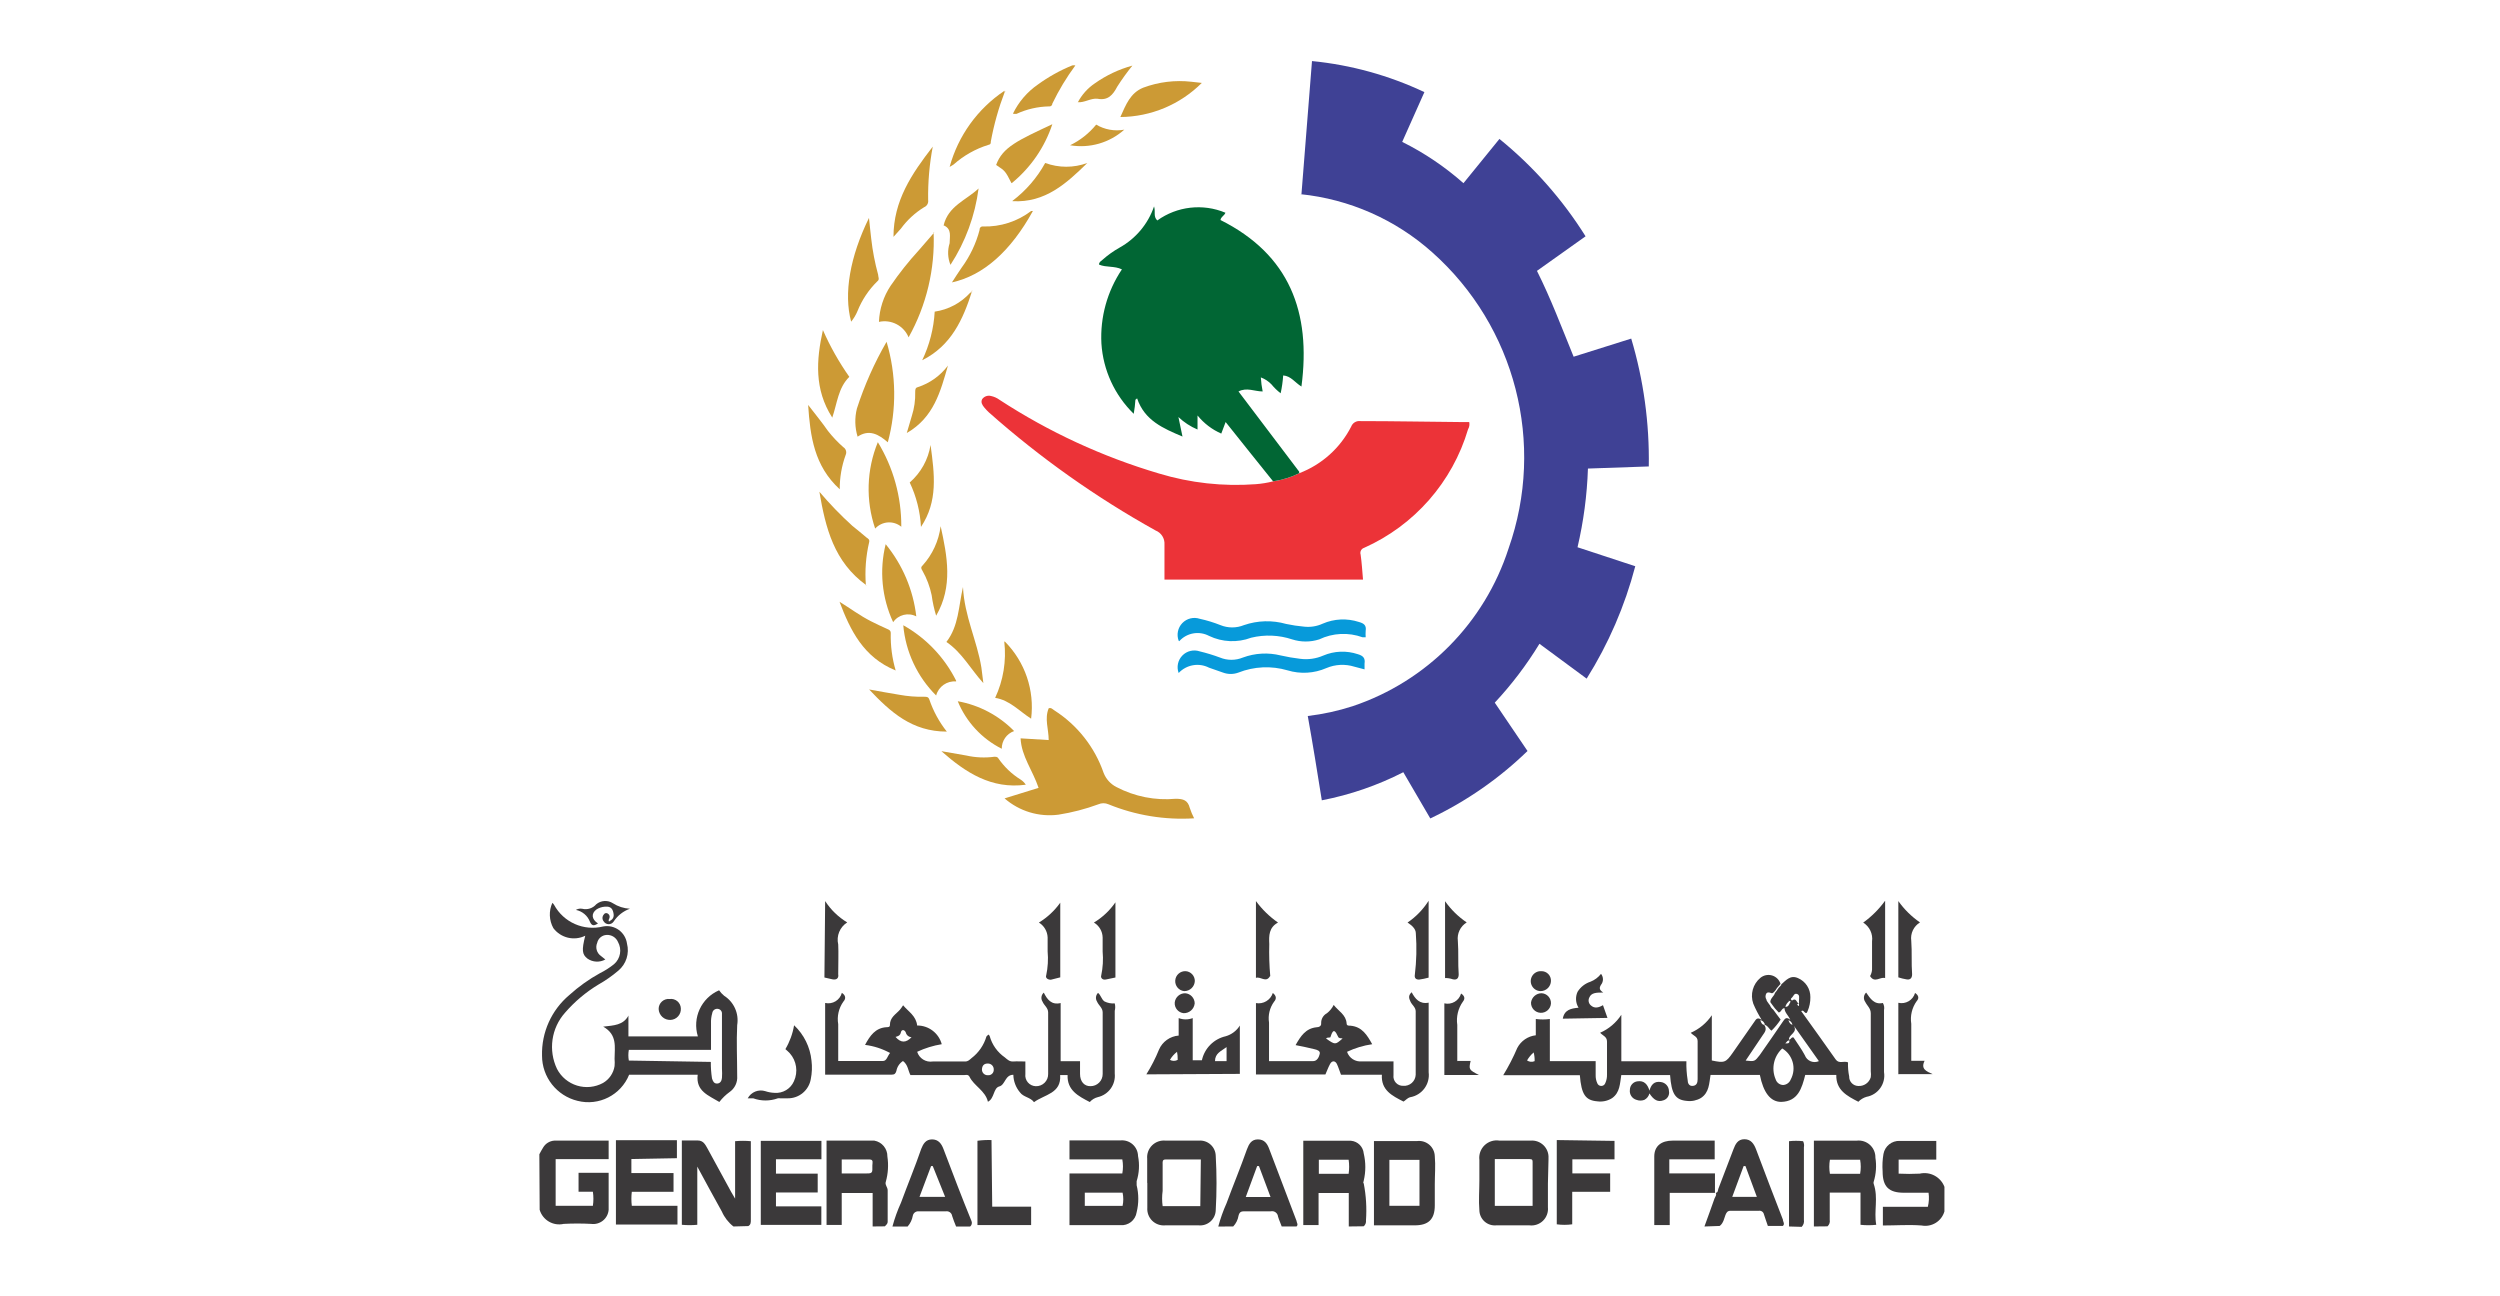 <?xml version="1.0" encoding="UTF-8"?>
<!DOCTYPE svg PUBLIC "-//W3C//DTD SVG 1.1//EN" "http://www.w3.org/Graphics/SVG/1.1/DTD/svg11.dtd">
<svg version="1.1" xmlns="http://www.w3.org/2000/svg" xmlns:xlink="http://www.w3.org/1999/xlink" x="0" y="0" width="216" height="112" viewBox="0, 0, 216, 112">
  <g id="Layer_1">
    <g id="Group_65">
      <path d="M46.6,99.728 C46.709,99.534 46.806,99.328 46.928,99.145 C47.13,98.801 47.489,98.579 47.887,98.55 L52.587,98.55 L52.587,100.15 L48.008,100.15 L48.008,104.18 L51.225,104.18 C51.285,103.778 51.285,103.368 51.225,102.966 L49.987,102.966 L49.987,101.33 L52.587,101.33 L52.587,104.53 C52.557,104.897 52.378,105.235 52.09,105.464 C51.803,105.694 51.434,105.795 51.07,105.744 C50.282,105.702 49.491,105.702 48.703,105.744 C47.799,105.949 46.892,105.418 46.627,104.53 z" fill="#3B393A" id="Path_193"/>
      <path d="M63.37,105.968 C62.935,105.629 62.591,105.186 62.37,104.681 C61.69,103.467 60.998,102.181 60.246,100.796 L60.246,105.822 C59.802,105.864 59.355,105.864 58.911,105.822 L58.911,98.538 L60.295,98.538 C60.756,98.538 60.938,98.89 61.121,99.218 L63.173,102.981 L63.513,103.564 L63.513,98.599 C63.965,98.557 64.421,98.557 64.873,98.599 L64.873,105.399 C64.873,105.618 64.873,105.812 64.654,105.933 z" fill="#3B393A" id="Path_194"/>
      <path d="M156.72,105.968 L156.72,98.551 L160.435,98.551 C160.849,98.506 161.261,98.642 161.568,98.923 C161.874,99.205 162.044,99.604 162.035,100.02 C162.144,100.714 162.094,101.424 161.889,102.096 C161.865,102.158 161.865,102.228 161.889,102.29 C162.302,103.504 161.889,104.633 162.108,105.823 C161.656,105.872 161.2,105.872 160.748,105.823 L160.748,103.043 L158.089,103.043 L158.089,105.398 C158.127,105.605 158.053,105.817 157.895,105.956 z M158.104,100.202 C158.036,100.604 158.036,101.014 158.104,101.416 L160.714,101.416 C160.788,101.015 160.788,100.603 160.714,100.202 z" fill="#3B393A" id="Path_195"/>
      <path d="M116.534,105.967 L116.534,103.078 L113.924,103.078 L113.924,105.846 L112.604,105.846 L112.604,98.562 L116.734,98.562 C117.316,98.618 117.775,99.08 117.827,99.662 C118.009,100.432 118.009,101.235 117.827,102.005 C117.827,102.078 117.742,102.187 117.827,102.248 C118.031,103.299 118.096,104.373 118.021,105.441 C118.045,105.633 117.972,105.824 117.827,105.951 z M116.534,100.201 L113.948,100.201 L113.948,101.415 L116.522,101.415 C116.581,101.013 116.581,100.603 116.522,100.201" fill="#3B393A" id="Path_196"/>
      <path d="M75.396,105.967 L75.396,103.078 L72.725,103.078 L72.725,105.834 L71.414,105.834 L71.414,98.55 L75.542,98.55 C76.204,98.669 76.682,99.25 76.671,99.922 C76.779,100.648 76.733,101.388 76.537,102.095 C76.428,102.362 76.707,102.581 76.695,102.86 L76.695,105.543 C76.695,105.762 76.561,105.822 76.452,105.956 z M72.725,101.39 L74.692,101.39 C75.384,101.39 75.392,101.39 75.372,100.69 C75.372,100.496 75.493,100.19 75.153,100.18 L72.725,100.18 z" fill="#3B393A" id="Path_197"/>
      <path d="M167.998,104.668 C167.751,105.523 166.893,106.049 166.019,105.882 C164.926,105.797 163.81,105.882 162.681,105.882 L162.681,104.267 L166.566,104.267 C166.665,103.87 166.686,103.458 166.627,103.053 L164.503,103.053 C163.192,103.053 162.658,102.531 162.658,101.208 C162.622,100.705 162.646,100.2 162.731,99.703 C162.852,99.028 163.453,98.545 164.139,98.574 L167.295,98.574 L167.295,100.189 L164.042,100.189 L164.042,101.403 Q164.952,101.449 165.863,101.403 C166.76,101.197 167.672,101.684 168,102.544 z" fill="#3B393A" id="Path_198"/>
      <path d="M77.107,105.971 C77.297,105.264 77.545,104.574 77.848,103.907 C78.419,102.353 79.062,100.807 79.596,99.257 C79.766,98.832 79.984,98.444 80.531,98.444 C81.078,98.444 81.344,98.82 81.514,99.27 C82.303,101.346 83.092,103.434 83.942,105.51 C84.008,105.674 83.958,105.861 83.821,105.971 L82.606,105.971 C82.485,105.671 82.363,105.376 82.266,105.061 C82.248,104.932 82.179,104.817 82.073,104.741 C81.967,104.665 81.835,104.636 81.708,104.661 L79.401,104.661 C79.151,104.624 78.916,104.789 78.867,105.037 C78.806,105.384 78.651,105.707 78.418,105.972 z M79.535,103.409 L81.659,103.409 L80.591,100.75 L80.445,100.75 C80.117,101.624 79.789,102.486 79.445,103.409" fill="#3B393A" id="Path_199"/>
      <path d="M147.263,105.969 C147.554,105.156 147.858,104.354 148.137,103.541 C148.198,103.383 148.343,103.25 148.237,103.055 L148.237,103.055 C148.443,103.055 148.419,102.836 148.468,102.703 C148.905,101.574 149.33,100.433 149.768,99.303 C149.938,98.854 150.144,98.429 150.715,98.429 C151.286,98.429 151.54,98.829 151.723,99.303 Q152.87,102.362 154.042,105.373 C154.042,105.555 154.236,105.737 154.042,105.919 L152.742,105.919 C152.633,105.579 152.499,105.239 152.402,104.911 C152.358,104.712 152.167,104.58 151.965,104.611 L149.533,104.611 C149.266,104.611 149.181,104.732 149.084,104.963 C148.987,105.194 148.914,105.679 148.584,105.922 z M151.791,103.407 C151.451,102.497 151.135,101.622 150.808,100.748 L150.65,100.748 C150.334,101.622 150.007,102.484 149.667,103.407 z" fill="#3B393A" id="Path_200"/>
      <path d="M105.259,105.971 C105.443,105.281 105.683,104.607 105.975,103.956 C106.546,102.402 107.189,100.856 107.735,99.306 C107.905,98.857 108.111,98.444 108.682,98.444 C109.253,98.444 109.495,98.82 109.665,99.282 C110.454,101.346 111.231,103.41 112.02,105.482 C112.02,105.628 112.202,105.798 112.02,105.968 L110.739,105.968 C110.639,105.677 110.508,105.41 110.423,105.118 C110.409,104.969 110.332,104.834 110.211,104.745 C110.091,104.657 109.938,104.625 109.792,104.657 L107.592,104.657 C107.292,104.657 107.106,104.657 107.009,105.033 C106.954,105.384 106.793,105.71 106.548,105.968 z M109.775,103.422 L108.775,100.751 L108.617,100.751 C108.301,101.625 107.974,102.511 107.634,103.422 z" fill="#3B393A" id="Path_201"/>
      <path d="M154.571,105.968 L154.571,98.599 C154.974,98.555 155.382,98.555 155.785,98.599 C155.868,98.759 155.894,98.944 155.858,99.121 L155.858,105.393 C155.896,105.615 155.824,105.841 155.664,106 z" fill="#3B393A" id="Path_202"/>
      <path d="M112.446,16.776 C112.746,12.94 113.053,9.152 113.356,5.276 C116.723,5.607 120.008,6.515 123.068,7.959 L121.15,12.259 C123.064,13.211 124.843,14.411 126.443,15.828 L129.551,12.004 C132.478,14.379 134.992,17.222 136.993,20.417 L132.793,23.403 C134.007,25.831 134.917,28.259 135.961,30.82 L140.938,29.254 C142.006,32.837 142.518,36.563 142.455,40.301 L137.198,40.483 C137.122,42.774 136.82,45.051 136.298,47.283 L141.287,48.922 C140.389,52.354 138.973,55.629 137.087,58.634 L133.008,55.623 C131.898,57.446 130.605,59.15 129.148,60.71 L131.977,64.886 C129.515,67.275 126.677,69.244 123.577,70.713 L121.246,66.719 C119.025,67.856 116.655,68.673 114.205,69.147 C113.817,66.719 113.428,64.291 112.991,61.863 C114.311,61.706 115.612,61.422 116.876,61.013 C123.271,58.866 128.267,53.811 130.339,47.392 C133.54,38.32 130.94,28.214 123.759,21.813 C120.583,18.97 116.589,17.206 112.348,16.775" fill="#3F4195" id="Path_203"/>
      <path d="M112.252,40.886 C114.197,40.145 115.798,38.709 116.744,36.856 C116.864,36.539 117.184,36.344 117.521,36.383 C120.471,36.383 123.421,36.444 126.383,36.468 L126.941,36.468 C126.987,36.68 126.951,36.901 126.841,37.087 C125.487,41.651 122.205,45.394 117.858,47.333 C117.74,47.37 117.643,47.452 117.586,47.562 C117.53,47.671 117.52,47.799 117.558,47.916 C117.658,48.632 117.704,49.361 117.764,50.077 L100.61,50.077 L100.61,47.049 C100.647,46.521 100.337,46.03 99.845,45.835 C94.689,42.968 89.86,39.548 85.445,35.635 C85.302,35.502 85.169,35.36 85.045,35.21 C84.863,34.991 84.717,34.749 84.863,34.482 C85.038,34.243 85.342,34.137 85.628,34.215 C85.891,34.271 86.14,34.383 86.356,34.543 C90.616,37.322 95.257,39.467 100.134,40.91 C102.845,41.732 105.685,42.045 108.51,41.833 C109.01,41.794 109.505,41.713 109.991,41.59 C110.775,41.475 111.537,41.239 112.249,40.89" fill="#EC3338" id="Path_204"/>
      <path d="M112.252,40.886 C111.54,41.235 110.778,41.471 109.994,41.586 C108.646,39.899 107.287,38.223 105.894,36.463 C105.748,36.839 105.639,37.119 105.518,37.463 C104.719,37.112 104.015,36.575 103.466,35.897 L103.466,37.111 C102.855,36.854 102.296,36.488 101.815,36.031 C101.936,36.589 102.046,37.148 102.167,37.718 C100.516,37.018 98.889,36.334 98.246,34.418 L98.1,34.539 C98.075,34.946 98.026,35.352 97.954,35.753 C96.305,34.144 95.311,31.982 95.162,29.683 C95.042,27.411 95.664,25.161 96.934,23.273 C96.278,22.957 95.574,23.127 94.955,22.86 C94.955,22.629 95.137,22.56 95.255,22.447 C95.709,22.043 96.206,21.689 96.736,21.391 C98.133,20.614 99.193,19.347 99.71,17.834 C99.856,18.295 99.625,18.708 99.989,19.048 C101.702,17.817 103.932,17.564 105.877,18.38 C105.792,18.635 105.477,18.732 105.452,19.011 C111.413,21.997 113.294,26.975 112.445,33.397 C111.887,33.057 111.545,32.487 110.867,32.438 C110.832,32.957 110.759,33.472 110.648,33.98 C110.356,33.756 110.091,33.5 109.859,33.215 C109.602,32.944 109.286,32.737 108.936,32.608 C108.961,33.016 109.013,33.421 109.094,33.822 C108.402,33.822 107.722,33.446 107.006,33.822 L112.25,40.754" fill="#016634" id="Path_205"/>
      <path d="M153.867,85.087 L153.867,85.087 C154.292,84.711 154.68,84.213 155.336,84.504 C156,84.782 156.427,85.436 156.416,86.155 C156.423,86.572 156.34,86.987 156.173,87.369 C156.073,87.648 155.967,87.503 155.833,87.369 C155.808,87.338 155.77,87.321 155.73,87.321 C155.69,87.321 155.652,87.338 155.627,87.369 L155.736,87.515 C156.695,88.85 157.654,90.186 158.601,91.533 C158.892,91.946 159.301,91.633 159.669,91.788 C159.652,92.195 159.686,92.603 159.769,93.002 C159.754,93.441 160.096,93.809 160.534,93.828 C161.033,93.869 161.492,93.555 161.634,93.075 C161.658,92.902 161.658,92.726 161.634,92.553 L161.634,87.553 C161.634,87.116 161.318,86.897 161.161,86.57 C160.978,86.319 161.009,85.971 161.234,85.757 C161.598,86.279 161.934,86.825 162.679,86.657 C162.787,86.84 162.823,87.056 162.779,87.264 L162.779,92.63 C162.941,93.637 162.266,94.587 161.262,94.767 C160.996,94.845 160.754,94.992 160.562,95.192 C159.591,94.692 158.62,94.192 158.656,92.873 L155.973,92.873 C155.682,94.014 155.354,95.167 153.897,95.204 C152.962,95.204 152.355,94.391 152.052,92.873 L147.791,92.873 C147.67,93.601 147.682,94.39 146.965,94.864 C146.6,95.081 146.173,95.171 145.751,95.119 C144.743,95.034 144.416,94.512 144.294,92.885 C144.209,92.879 144.124,92.879 144.039,92.885 L140.079,92.885 C139.958,93.626 139.97,94.39 139.29,94.876 C138.908,95.119 138.452,95.218 138.003,95.155 C136.983,95.07 136.631,94.56 136.498,92.897 L129.879,92.897 C130.341,92.143 130.746,91.356 131.093,90.542 C131.412,89.934 132.011,89.525 132.693,89.449 L132.693,88.041 C133.096,88.095 133.504,88.095 133.907,88.041 L133.907,91.683 L137.865,91.683 L137.865,92.897 C137.859,93.131 137.904,93.363 137.999,93.577 C138.05,93.727 138.191,93.827 138.349,93.827 C138.507,93.827 138.648,93.727 138.699,93.577 C138.802,93.348 138.852,93.1 138.845,92.849 L138.845,89.996 C138.845,89.571 138.505,89.496 138.25,89.231 C139,88.903 139.637,88.363 140.083,87.677 L140.083,91.695 L145.704,91.695 C145.69,92.24 145.727,92.784 145.813,93.322 C145.813,93.565 145.922,93.856 146.262,93.822 C146.602,93.788 146.675,93.531 146.675,93.239 L146.675,89.961 C146.675,89.548 146.335,89.512 146.08,89.233 C146.819,88.911 147.451,88.385 147.901,87.716 L147.901,91.625 C148.994,91.856 149.115,91.807 149.71,90.957 L151.58,88.274 C151.714,88.08 151.823,87.849 152.211,88.116 C151.931,87.67 151.687,87.202 151.483,86.716 C151.201,85.915 151.448,85.024 152.102,84.482 C152.383,84.252 152.761,84.177 153.109,84.281 C153.457,84.386 153.73,84.657 153.838,85.004 L153.738,85.125 L153.58,85.307 L153.495,85.416 L153.41,85.55 L153.264,85.72 C153.264,85.72 153.13,85.829 153.094,85.82 C153.058,85.811 152.754,85.662 152.621,85.82 C152.513,85.986 152.513,86.2 152.621,86.366 C152.621,86.475 152.742,86.585 152.803,86.694 L152.937,86.876 C152.989,87.017 153.082,87.139 153.204,87.228 C153.41,87.519 153.629,87.799 153.847,88.09 C153.621,88.438 153.356,88.76 153.058,89.049 C152.827,88.903 152.767,88.612 152.402,88.515 C152.718,88.928 152.475,89.183 152.293,89.45 L150.824,91.635 C151.601,91.72 151.601,91.72 152.038,91.162 C152.718,90.179 153.41,89.207 154.077,88.212 C154.223,88.006 154.344,87.836 154.684,88.112 C154.49,87.687 154.184,87.481 154.184,87.104 C153.929,87.104 153.917,87.444 153.684,87.48 L153.356,87.128 L153.077,86.752 L152.956,86.582 C152.956,86.242 153.284,86.082 153.356,85.793 L153.502,85.611 L153.587,85.477 L153.672,85.356 L153.842,85.174 L153.915,85.089 M154.583,86.509 C154.419,86.626 154.302,86.799 154.255,86.995 C154.522,86.995 154.571,86.801 154.643,86.655 C154.715,86.509 154.764,86.57 154.643,86.497 C154.522,86.424 154.558,86.497 154.522,86.497 M155.287,86.74 C155.287,86.74 155.287,86.91 155.433,86.91 C155.441,86.829 155.441,86.748 155.433,86.667 C155.428,86.586 155.428,86.505 155.433,86.424 C155.433,86.218 155.518,85.963 155.263,85.878 C155.008,85.793 154.963,86.072 154.826,86.194 C154.689,86.316 154.705,86.328 154.826,86.449 C155.202,86.158 155.226,86.643 155.433,86.74 M154.098,90.491 C153.275,91.156 152.997,92.288 153.418,93.259 C153.508,93.541 153.766,93.735 154.061,93.745 C154.353,93.728 154.609,93.544 154.717,93.272 C155.238,92.312 154.899,91.111 153.952,90.565 M157.152,91.682 L154.979,88.611 C155.367,89.218 154.518,89.388 154.566,89.825 C154.76,89.825 154.76,89.57 154.966,89.643 C155.294,90.153 155.658,90.643 155.937,91.173 C156.023,91.407 156.203,91.595 156.433,91.692 C156.663,91.789 156.923,91.785 157.151,91.683 M132.507,90.93 C132.279,91.127 132.086,91.361 131.936,91.622 C132.13,91.754 132.377,91.777 132.592,91.683 C132.601,91.429 132.573,91.175 132.507,90.93 M154.516,88.138 C154.601,88.357 154.662,88.478 154.868,88.551 C154.837,88.358 154.701,88.199 154.516,88.138 M152.088,88.138 C152.173,88.381 152.222,88.551 152.513,88.563 C152.428,88.357 152.355,88.199 152.088,88.138 M154.249,90.153 C154.516,90.153 154.625,90.153 154.601,89.886 C154.443,89.886 154.382,90.007 154.249,90.153" fill="#3B393A" id="Path_206"/>
      <path d="M71.292,92.835 L71.292,86.656 C71.931,86.802 72.57,86.416 72.737,85.782 C73.077,86.001 73.101,86.282 72.871,86.535 C72.466,87.1 72.304,87.805 72.422,88.49 L72.422,91.671 L76.282,91.671 C76.622,91.671 76.67,91.246 76.901,90.979 C76.231,90.612 75.498,90.374 74.74,90.279 C75.165,89.49 75.626,88.81 76.597,88.749 C76.718,88.749 76.897,88.749 76.888,88.567 C76.888,87.887 77.398,87.644 77.75,87.244 C77.85,87.12 77.944,86.991 78.029,86.856 C78.478,87.402 79.146,87.756 79.243,88.604 C80.236,88.597 81.108,89.261 81.367,90.219 C80.632,90.338 79.917,90.559 79.243,90.875 C79.422,91.45 79.996,91.807 80.591,91.713 L83.383,91.713 C83.638,91.713 83.759,91.579 83.941,91.422 C84.558,90.952 85.009,90.297 85.228,89.552 L85.374,89.406 C85.423,89.357 85.495,89.479 85.508,89.515 C85.715,90.265 86.179,90.918 86.819,91.36 C87.062,91.566 87.232,91.736 87.56,91.712 C87.888,91.688 88.203,91.712 88.592,91.712 L88.592,92.792 C88.558,93.054 88.636,93.318 88.808,93.52 C88.979,93.721 89.228,93.84 89.492,93.848 C89.776,93.858 90.052,93.75 90.254,93.55 C90.456,93.351 90.567,93.076 90.56,92.792 L90.56,87.475 C90.56,87.075 90.208,86.868 90.074,86.54 C89.912,86.29 89.959,85.959 90.183,85.763 C90.474,86.346 90.839,86.856 91.64,86.663 L91.64,91.689 L93.315,91.689 L93.315,92.789 C93.315,93.457 93.691,93.857 94.215,93.845 C94.496,93.848 94.767,93.738 94.965,93.539 C95.164,93.341 95.274,93.07 95.271,92.789 L95.271,87.472 C95.271,87.072 94.919,86.865 94.785,86.537 C94.631,86.298 94.667,85.983 94.87,85.784 C95.125,85.99 95.161,86.342 95.428,86.525 C95.703,86.66 96.009,86.719 96.314,86.695 C96.368,86.906 96.368,87.127 96.314,87.338 L96.314,92.752 C96.412,93.702 95.787,94.576 94.857,94.791 C94.586,94.857 94.341,95.006 94.157,95.216 C93.174,94.706 92.19,94.208 92.239,92.885 L91.596,92.885 C91.717,94.485 90.236,94.56 89.338,95.228 C89.038,94.803 88.428,94.803 88.124,94.378 C87.766,93.953 87.564,93.417 87.553,92.861 C86.825,92.861 86.861,93.735 86.339,93.869 C85.817,94.003 85.926,94.913 85.356,95.192 L85.356,95.192 C85.137,94.233 84.142,93.82 83.766,93.031 C83.645,92.812 83.475,92.885 83.305,92.885 L78.661,92.885 C78.455,92.497 78.455,91.999 78.018,91.671 C77.716,91.866 77.508,92.178 77.447,92.533 C77.374,92.764 77.289,92.849 77.047,92.849 L71.292,92.849 M85.86,92.412 C85.867,92.27 85.812,92.131 85.71,92.031 C85.608,91.932 85.468,91.88 85.326,91.89 C84.998,91.89 84.853,92.096 84.84,92.4 C84.837,92.535 84.889,92.666 84.986,92.761 C85.083,92.856 85.215,92.906 85.35,92.9 C85.485,92.914 85.619,92.868 85.717,92.774 C85.815,92.681 85.867,92.549 85.86,92.414 M78.782,89.615 C78.533,89.616 78.316,89.445 78.26,89.202 C78.16,88.959 77.896,88.911 77.835,89.202 C77.774,89.493 77.568,89.53 77.374,89.59 C77.835,90.124 78.284,90.124 78.782,89.59" fill="#3B393A" id="Path_207"/>
      <path d="M54.296,87.698 L54.296,89.543 L60.296,89.543 C59.799,87.942 60.59,86.225 62.129,85.561 C62.252,85.738 62.399,85.898 62.566,86.034 C63.417,86.576 63.86,87.575 63.693,88.57 C63.62,90.027 63.693,91.496 63.693,92.965 C63.738,93.51 63.487,94.038 63.037,94.349 C62.701,94.592 62.403,94.882 62.151,95.211 C61.241,94.653 60.099,94.288 60.281,92.856 L54.357,92.856 C53.645,94.616 51.743,95.58 49.902,95.114 C48.098,94.677 46.829,93.061 46.831,91.205 C46.781,89.194 47.648,87.269 49.186,85.973 C49.995,85.242 50.885,84.606 51.84,84.08 C52.272,83.866 52.679,83.605 53.054,83.303 C53.608,82.825 53.75,82.024 53.394,81.385 C53.226,80.996 52.834,80.754 52.411,80.778 C52.018,80.796 51.685,81.074 51.598,81.458 C51.421,81.868 51.558,82.346 51.926,82.599 C52.056,82.692 52.182,82.793 52.302,82.899 C51.816,83.171 51.218,83.143 50.76,82.826 C50.287,82.462 50.25,82.085 50.566,80.847 C49.609,81.318 48.452,81.043 47.81,80.191 C47.437,79.517 47.405,78.707 47.725,78.006 C47.782,78.055 47.832,78.112 47.871,78.176 C48.695,79.696 50.443,80.465 52.12,80.046 C52.59,79.958 53.075,80.067 53.463,80.347 C53.851,80.627 54.107,81.053 54.172,81.527 C54.394,82.382 54.106,83.288 53.431,83.858 C52.892,84.317 52.311,84.723 51.695,85.072 C50.615,85.725 49.644,86.545 48.818,87.5 C47.631,88.832 47.358,90.746 48.126,92.356 C48.487,93.049 49.111,93.567 49.858,93.795 C50.605,94.024 51.412,93.942 52.099,93.57 C52.635,93.26 53.003,92.725 53.099,92.113 C53.117,91.903 53.117,91.692 53.099,91.482 C53.099,90.482 53.366,89.406 52.116,88.702 C53.051,88.593 53.828,88.581 54.289,87.767 M61.415,91.749 C61.41,92.224 61.444,92.699 61.515,93.169 C61.588,93.412 61.685,93.63 61.964,93.618 C62.243,93.606 62.352,93.375 62.377,93.132 C62.395,92.866 62.395,92.598 62.377,92.332 L62.377,87.6 C62.387,87.492 62.353,87.384 62.282,87.301 C62.211,87.219 62.11,87.169 62.001,87.163 C61.775,87.142 61.572,87.302 61.54,87.527 C61.455,87.819 61.418,88.123 61.431,88.427 L61.431,90.709 L54.331,90.709 C54.276,91.014 54.276,91.327 54.331,91.632 z" fill="#3B393A" id="Path_208"/>
      <path d="M88.179,63.794 L90.607,63.94 C90.607,62.993 90.231,62.107 90.607,61.196 C90.826,61.111 90.959,61.296 91.117,61.39 C93.094,62.661 94.586,64.559 95.354,66.78 C95.558,67.304 95.947,67.736 96.447,67.994 C98.024,68.823 99.808,69.178 101.582,69.014 C102.25,69.014 102.626,69.148 102.796,69.803 C102.898,70.112 103.023,70.413 103.172,70.703 C100.644,70.862 98.112,70.447 95.767,69.489 C95.492,69.368 95.18,69.368 94.905,69.489 C93.784,69.902 92.625,70.204 91.445,70.389 C89.765,70.606 88.072,70.094 86.795,68.981 L89.733,68.071 C89.223,66.554 88.252,65.34 88.179,63.798" fill="#CC9A35" id="Path_209"/>
      <path d="M120.398,91.678 L120.398,92.892 C120.366,93.13 120.441,93.37 120.603,93.548 C120.764,93.726 120.996,93.824 121.236,93.815 C121.508,93.837 121.777,93.747 121.981,93.566 C122.185,93.385 122.306,93.128 122.316,92.856 C122.316,91.023 122.316,89.214 122.316,87.381 C122.316,87.029 122,86.835 121.867,86.543 C121.734,86.251 121.648,86.021 121.967,85.73 C122.267,86.288 122.647,86.786 123.436,86.63 L123.436,92.639 C123.568,93.672 122.862,94.625 121.836,94.8 C121.581,94.873 121.436,95.079 121.265,95.176 C120.282,94.676 119.31,94.193 119.395,92.857 L115.862,92.857 C115.728,92.517 115.643,92.214 115.51,91.934 C115.377,91.654 115.097,91.594 114.915,91.934 C114.733,92.274 114.66,92.517 114.515,92.834 L108.515,92.834 L108.515,86.667 C109.151,86.783 109.775,86.409 109.972,85.793 C110.288,86.036 110.3,86.303 110.081,86.546 C109.701,87.067 109.544,87.718 109.644,88.355 L109.644,91.681 L113.456,91.681 C113.808,91.681 113.966,91.317 114.027,91.05 C114.088,90.783 113.772,90.698 113.566,90.65 C113.056,90.516 112.522,90.419 111.939,90.298 C112.376,89.521 112.813,88.853 113.748,88.756 C113.954,88.756 114.173,88.656 114.148,88.416 C114.133,88.053 114.327,87.713 114.648,87.542 C114.894,87.35 115.093,87.106 115.231,86.826 C115.656,87.372 116.299,87.676 116.348,88.426 C116.348,88.632 116.542,88.62 116.676,88.62 C117.684,88.705 118.121,89.433 118.558,90.22 C117.805,90.329 117.073,90.55 116.385,90.876 C116.565,91.421 117.102,91.765 117.672,91.702 L120.391,91.702 M115.984,89.711 C115.838,89.711 115.656,89.711 115.608,89.565 C115.389,89.104 115.208,88.776 114.965,89.565 C114.965,89.723 114.674,89.565 114.577,89.735 C115.366,90.281 115.366,90.281 115.985,89.735" fill="#3B393A" id="Path_210"/>
      <path d="M92.403,105.87 L92.403,101.386 L96.968,101.386 C97.042,100.985 97.042,100.573 96.968,100.172 L92.403,100.172 L92.403,98.533 L96.785,98.533 C97.172,98.488 97.561,98.609 97.854,98.866 C98.148,99.123 98.319,99.491 98.327,99.881 C98.469,100.604 98.427,101.351 98.206,102.054 L98.206,102.406 C98.395,103.171 98.395,103.972 98.206,104.737 C98.106,105.428 97.481,105.919 96.786,105.854 L92.403,105.854 M93.726,104.186 L96.992,104.186 C97.072,103.81 97.072,103.421 96.992,103.045 L93.726,103.045 z" fill="#3B393A" id="Path_211"/>
      <path d="M54.551,100.141 L54.551,101.355 L58.193,101.355 L58.193,102.97 L54.588,102.97 C54.54,103.373 54.54,103.781 54.588,104.184 L58.533,104.184 L58.533,105.799 L53.216,105.799 L53.216,98.514 L58.485,98.514 L58.485,100.068 z" fill="#3B393A" id="Path_212"/>
      <path d="M133.74,102.265 L133.74,104.304 C133.784,104.737 133.628,105.167 133.317,105.472 C133.006,105.777 132.572,105.923 132.14,105.87 L129.287,105.87 C128.916,105.907 128.547,105.788 128.268,105.542 C127.989,105.295 127.826,104.942 127.818,104.57 C127.745,103.72 127.818,102.858 127.818,101.996 L127.818,100.224 C127.758,99.753 127.924,99.281 128.266,98.951 C128.608,98.621 129.085,98.472 129.554,98.549 L132.237,98.549 C132.65,98.513 133.059,98.658 133.357,98.947 C133.656,99.236 133.814,99.64 133.791,100.054 C133.796,100.09 133.796,100.127 133.791,100.163 z M132.417,104.187 L132.417,100.412 C132.417,100.254 132.417,100.145 132.162,100.145 L129.151,100.145 L129.151,104.187 z" fill="#3B393A" id="Path_213"/>
      <path d="M67.043,101.403 L70.649,101.403 L70.649,103.03 L67.043,103.03 L67.043,104.23 L70.964,104.23 L70.964,105.83 L65.732,105.83 L65.732,98.57 L70.972,98.57 L70.972,100.16 L67.043,100.16 z" fill="#3B393A" id="Path_214"/>
      <path d="M99.117,102.204 L99.117,100.116 C99.078,99.684 99.235,99.257 99.545,98.953 C99.856,98.65 100.286,98.502 100.717,98.55 L103.57,98.55 C103.942,98.516 104.311,98.638 104.589,98.887 C104.867,99.135 105.03,99.488 105.039,99.861 C105.13,101.43 105.13,103.002 105.039,104.571 C105.028,104.942 104.863,105.292 104.585,105.538 C104.307,105.784 103.94,105.905 103.57,105.871 L100.67,105.871 C100.255,105.908 99.845,105.761 99.548,105.469 C99.252,105.177 99.098,104.769 99.128,104.354 L99.128,102.205 M103.753,100.178 L100.707,100.178 C100.407,100.178 100.452,100.397 100.452,100.591 L100.452,102.898 C100.391,103.333 100.391,103.774 100.452,104.209 L103.706,104.209 z" fill="#3B393A" id="Path_215"/>
      <path d="M118.71,105.87 L118.71,98.586 L122.449,98.586 C122.828,98.542 123.207,98.659 123.496,98.908 C123.784,99.157 123.955,99.516 123.966,99.897 C124.039,100.71 123.966,101.536 123.966,102.325 L123.966,104.146 C123.966,105.36 123.408,105.87 122.23,105.87 L118.71,105.87 M122.643,100.213 L120.043,100.213 L120.043,104.183 L122.643,104.183 z" fill="#3B393A" id="Path_216"/>
      <path d="M148.234,103.066 L144.264,103.066 L144.264,105.846 L142.929,105.846 L142.929,99.922 C142.929,98.999 143.56,98.55 144.507,98.55 L148.149,98.55 L148.149,100.165 L144.228,100.165 L144.228,101.379 L148.173,101.379 L148.173,103.066 z" fill="#3B393A" id="Path_217"/>
      <path d="M99.044,92.824 C99.47,92.145 99.836,91.43 100.137,90.687 C100.435,89.999 101.089,89.532 101.837,89.473 L101.837,87.964 C102.228,88.112 102.66,88.112 103.051,87.964 L103.051,91.606 L103.844,91.606 C104.069,90.571 104.874,89.761 105.908,89.53 C106.413,89.383 106.846,89.054 107.122,88.607 L107.122,92.783 z M105.976,90.469 C105.503,90.821 104.976,91.003 104.976,91.683 L105.976,91.683 z M101.691,90.882 C101.444,91.069 101.237,91.304 101.084,91.574 C101.292,91.689 101.544,91.689 101.752,91.574 C101.759,91.33 101.739,91.086 101.691,90.846" fill="#3B393A" id="Path_218"/>
      <path d="M80.664,20.078 C80.795,23.242 80.047,26.381 78.503,29.146 C78.086,28.138 77.006,27.575 75.941,27.811 C75.984,26.698 76.333,25.619 76.949,24.691 C77.686,23.616 78.497,22.594 79.377,21.632 L80.725,20.078" fill="#CC9A35" id="Path_219"/>
      <path d="M139.494,98.574 L139.494,100.164 L135.852,100.164 L135.852,101.381 L139.118,101.381 L139.118,102.971 L135.84,102.971 L135.84,105.781 C135.397,105.842 134.948,105.842 134.505,105.781 L134.505,98.501 z" fill="#3B393A" id="Path_220"/>
      <path d="M101.836,55.357 C101.64,54.832 101.762,54.241 102.15,53.837 C102.539,53.433 103.125,53.287 103.657,53.463 C104.266,53.597 104.863,53.779 105.442,54.009 C106.096,54.276 106.827,54.276 107.481,54.009 C108.656,53.604 109.927,53.569 111.123,53.909 C111.628,54.017 112.139,54.094 112.653,54.14 C113.208,54.207 113.772,54.118 114.28,53.885 C115.271,53.455 116.385,53.403 117.412,53.739 C117.849,53.86 118.068,54.03 117.995,54.504 C117.982,54.69 117.982,54.876 117.995,55.062 L117.728,55.062 C116.504,54.617 115.152,54.683 113.977,55.244 C113.219,55.487 112.404,55.487 111.646,55.244 C110.501,54.863 109.273,54.813 108.101,55.098 C106.917,55.546 105.6,55.489 104.459,54.94 C103.597,54.485 102.535,54.675 101.885,55.401" fill="#079ADA" id="Path_221"/>
      <path d="M117.897,57.834 L117.023,57.603 C116.225,57.354 115.364,57.397 114.595,57.724 C113.537,58.185 112.349,58.254 111.244,57.918 C109.846,57.508 108.35,57.576 106.995,58.112 C106.568,58.27 106.099,58.27 105.672,58.112 L104.458,57.687 C103.579,57.238 102.509,57.426 101.836,58.148 C101.642,57.625 101.767,57.037 102.156,56.638 C102.545,56.238 103.129,56.098 103.657,56.278 C104.25,56.421 104.834,56.599 105.405,56.812 C106.039,57.073 106.75,57.073 107.384,56.812 C108.43,56.424 109.568,56.361 110.65,56.63 C111.207,56.757 111.77,56.855 112.337,56.921 C113.014,57.01 113.702,56.914 114.328,56.642 C115.275,56.238 116.337,56.195 117.314,56.521 C117.775,56.655 117.97,56.861 117.897,57.334 L117.897,57.88" fill="#079ADA" id="Path_222"/>
      <path d="M76.598,29.523 C77.441,32.354 77.479,35.364 76.707,38.215 C75.918,37.523 75.092,37.062 74.097,37.729 C73.856,36.94 73.835,36.101 74.036,35.301 C74.684,33.294 75.543,31.361 76.598,29.535" fill="#CC9A35" id="Path_223"/>
      <path d="M85.727,104.256 L89.09,104.256 L89.09,105.846 L84.452,105.846 L84.452,98.562 C84.854,98.507 85.26,98.487 85.666,98.501 z" fill="#3B393A" id="Path_224"/>
      <path d="M77.872,45.511 C77.198,44.952 76.204,45.022 75.614,45.669 C74.787,43.234 74.869,40.582 75.845,38.203 C77.182,40.397 77.884,42.918 77.872,45.487" fill="#CC9A35" id="Path_225"/>
      <path d="M74.865,50.573 C72.045,48.546 71.329,45.608 70.795,42.488 C71.681,43.533 72.634,44.518 73.648,45.438 C74.061,45.778 74.486,46.106 74.862,46.438 C75.02,46.547 75.153,46.62 75.093,46.851 C74.808,48.071 74.714,49.329 74.814,50.578" fill="#CC9A35" id="Path_226"/>
      <path d="M89.247,18.221 C87.329,21.705 84.962,23.805 82.247,24.4 C82.547,23.939 82.805,23.526 83.085,23.125 C83.804,22.144 84.332,21.036 84.639,19.859 C84.629,19.777 84.657,19.696 84.716,19.638 C84.775,19.581 84.858,19.555 84.939,19.568 C86.435,19.611 87.9,19.139 89.089,18.231 L89.198,18.231" fill="#CC9A35" id="Path_227"/>
      <path d="M73.538,27.787 C72.882,25.359 73.438,22.178 75.08,18.828 C75.153,19.496 75.201,20.042 75.274,20.628 C75.392,21.675 75.591,22.711 75.869,23.728 C75.869,23.934 76.027,24.141 75.796,24.311 C75.053,25.041 74.47,25.918 74.084,26.885 C73.947,27.213 73.763,27.52 73.538,27.795" fill="#CC9A35" id="Path_228"/>
      <path d="M103.839,7.161 C101.97,9.031 99.441,10.091 96.798,10.111 C97.284,9.043 97.648,8.035 98.777,7.574 C100.106,7.079 101.532,6.904 102.941,7.064 L103.841,7.164" fill="#CC9A35" id="Path_229"/>
      <path d="M82.607,58.877 C81.814,58.809 81.087,59.321 80.883,60.091 C79.25,58.466 78.244,56.316 78.042,54.021 C80.007,55.123 81.597,56.789 82.607,58.804" fill="#CC9A35" id="Path_230"/>
      <path d="M76.522,47.017 C77.983,48.801 78.901,50.967 79.168,53.257 C78.471,52.894 77.612,53.108 77.168,53.757 C76.19,51.65 75.962,49.272 76.522,47.017" fill="#CC9A35" id="Path_231"/>
      <path d="M72.518,51.982 C73.428,52.54 74.303,53.196 75.237,53.669 C75.698,53.912 76.172,54.118 76.645,54.337 C76.815,54.41 76.961,54.471 76.961,54.701 C76.935,55.793 77.078,56.882 77.386,57.93 C74.594,56.789 73.468,54.459 72.53,51.982" fill="#CC9A35" id="Path_232"/>
      <path d="M81.805,63.211 C78.805,63.211 76.949,61.536 75.092,59.569 C76.051,59.739 76.877,59.897 77.714,60.03 C78.419,60.159 79.135,60.216 79.851,60.2 C80.07,60.2 80.215,60.2 80.3,60.455 C80.642,61.452 81.151,62.384 81.805,63.211" fill="#CC9A35" id="Path_233"/>
      <path d="M86.819,55.43 C88.562,57.183 89.4,59.642 89.089,62.095 C88.045,61.427 87.244,60.495 85.981,60.295 C86.689,58.781 86.962,57.1 86.77,55.439" fill="#CC9A35" id="Path_234"/>
      <path d="M67.856,90.647 C68.233,90.012 68.489,89.312 68.609,88.583 C69.464,89.387 69.999,90.474 70.114,91.642 C70.179,92.172 70.158,92.709 70.053,93.232 C69.887,94.203 69.038,94.909 68.053,94.895 L67.41,94.895 C67.342,94.883 67.272,94.883 67.204,94.895 C66.518,95.143 65.766,95.143 65.08,94.895 L64.603,94.895 C64.895,94.352 65.531,94.092 66.12,94.276 C66.375,94.362 66.64,94.411 66.909,94.422 C67.627,94.483 68.305,94.082 68.596,93.422 C68.97,92.613 68.827,91.658 68.232,90.994 C68.123,90.873 68.001,90.775 67.856,90.642" fill="#3B393A" id="Path_235"/>
      <path d="M71.899,36.067 C70.345,33.639 70.527,31.102 71.099,28.516 C71.724,29.936 72.489,31.29 73.381,32.559 C72.41,33.518 72.337,34.841 71.9,36.104" fill="#CC9A35" id="Path_236"/>
      <path d="M69.823,34.986 C70.442,35.786 71.037,36.516 71.535,37.232 C71.932,37.739 72.375,38.207 72.858,38.632 C73.089,38.773 73.178,39.066 73.064,39.312 C72.719,40.261 72.547,41.264 72.554,42.274 C70.345,40.255 70.005,37.705 69.823,34.986" fill="#CC9A35" id="Path_237"/>
      <path d="M86.819,7.915 C86.282,9.315 85.876,10.762 85.605,12.237 C85.605,12.371 85.605,12.48 85.399,12.516 C84.285,12.861 83.259,13.441 82.388,14.216 L82.048,14.422 C82.781,11.736 84.458,9.405 86.77,7.854 L86.77,7.915" fill="#CC9A35" id="Path_238"/>
      <path d="M80.592,12.661 C80.302,14.185 80.168,15.735 80.192,17.286 C80.233,17.549 80.087,17.806 79.84,17.905 C79.06,18.385 78.381,19.011 77.84,19.75 L77.197,20.466 C77.197,17.346 78.763,15.027 80.597,12.66" fill="#CC9A35" id="Path_239"/>
      <path d="M125.921,91.667 L127.062,91.667 C126.892,92.408 126.916,92.432 127.778,92.881 L124.792,92.881 L124.792,86.69 C125.423,86.838 126.06,86.464 126.237,85.84 C126.553,86.046 126.601,86.289 126.395,86.54 C125.98,87.124 125.806,87.846 125.909,88.555 L125.909,91.711" fill="#3B393A" id="Path_240"/>
      <path d="M87.389,15.818 C86.855,14.774 86.855,14.774 86.066,14.252 C86.624,12.71 87.948,12.128 90.922,10.731 C90.263,12.725 89.048,14.489 87.422,15.818" fill="#CC9A35" id="Path_241"/>
      <path d="M81.393,64.911 L83.481,65.275 C84.277,65.455 85.1,65.492 85.909,65.384 C86.03,65.384 86.164,65.384 86.237,65.493 C86.751,66.246 87.417,66.883 88.192,67.363 C88.367,67.477 88.515,67.625 88.629,67.8 C85.655,68.2 83.445,66.756 81.345,64.911" fill="#CC9A35" id="Path_242"/>
      <path d="M164.016,92.808 L164.016,86.641 C164.647,86.789 165.284,86.415 165.461,85.791 C165.777,85.997 165.825,86.252 165.607,86.491 C165.196,87.059 165.026,87.766 165.134,88.458 L165.134,91.651 L166.287,91.651 C165.935,92.351 166.421,92.561 166.979,92.804 z" fill="#3B393A" id="Path_243"/>
      <path d="M84.962,59.023 C83.862,57.809 83.117,56.377 81.769,55.466 C82.837,54.082 82.813,52.419 83.202,50.719 C83.323,53.232 84.416,55.356 84.792,57.675 C84.853,58.124 84.901,58.575 84.962,59.023" fill="#CC9A35" id="Path_244"/>
      <path d="M81.526,19.484 C81.926,17.784 83.481,17.299 84.549,16.284 C84.244,18.638 83.414,20.893 82.121,22.884 C81.879,22.288 81.853,21.627 82.048,21.014 C82.048,20.443 82.254,19.8 81.562,19.484" fill="#CC9A35" id="Path_245"/>
      <path d="M80.883,53.196 C80.705,52.617 80.575,52.024 80.495,51.424 C80.342,50.687 80.076,49.979 79.706,49.324 C79.621,49.178 79.512,49.033 79.706,48.863 C80.564,47.917 81.11,46.73 81.272,45.463 C81.843,48.063 82.352,50.663 80.884,53.196" fill="#CC9A35" id="Path_246"/>
      <path d="M87.487,17.347 C88.645,16.468 89.605,15.355 90.305,14.081 C91.48,14.515 92.772,14.515 93.947,14.081 C92.147,15.841 90.305,17.541 87.477,17.381" fill="#CC9A35" id="Path_247"/>
      <path d="M83.978,25.177 C83.201,27.605 82.193,29.863 79.678,31.126 C80.308,29.81 80.675,28.383 80.758,26.926 C81.947,26.753 83.038,26.169 83.841,25.275 L83.987,25.275 z" fill="#CC9A35" id="Path_248"/>
      <path d="M82.764,60.589 C84.61,60.924 86.307,61.823 87.62,63.163 C86.973,63.391 86.543,64.007 86.552,64.693 C84.833,63.829 83.483,62.373 82.752,60.593" fill="#CC9A35" id="Path_249"/>
      <path d="M162.875,77.84 L162.875,84.505 C162.438,84.371 161.975,84.978 161.575,84.335 C161.705,84.111 161.764,83.852 161.745,83.594 L161.745,81.34 C161.834,80.694 161.534,80.057 160.98,79.713 C161.703,79.193 162.338,78.561 162.861,77.84" fill="#3B393A" id="Path_250"/>
      <path d="M126.723,79.697 C126.174,80.032 125.874,80.659 125.958,81.297 C126.031,82.256 125.958,83.215 126.031,84.186 C126.031,84.514 125.873,84.696 125.521,84.611 C125.306,84.536 125.08,84.499 124.853,84.502 L124.853,77.864 C125.36,78.583 125.994,79.204 126.723,79.697" fill="#3B393A" id="Path_251"/>
      <path d="M87.523,9.813 C88.008,8.809 88.744,7.948 89.66,7.313 C90.584,6.64 91.587,6.081 92.646,5.65 C92.735,5.638 92.824,5.638 92.913,5.65 L92.913,5.65 C92.148,6.686 91.482,7.791 90.922,8.95 C90.923,9.023 90.89,9.093 90.834,9.14 C90.778,9.187 90.703,9.207 90.631,9.193 C89.663,9.212 88.71,9.431 87.831,9.836 C87.746,9.843 87.661,9.843 87.576,9.836 z" fill="#CC9A35" id="Path_252"/>
      <path d="M123.433,77.827 L123.433,84.467 C123.162,84.541 122.886,84.598 122.607,84.637 C122.328,84.637 122.194,84.503 122.243,84.212 C122.387,83.028 122.415,81.833 122.328,80.643 C122.328,80.243 121.976,79.951 121.612,79.708 C122.342,79.212 122.961,78.572 123.433,77.826" fill="#3B393A" id="Path_253"/>
      <path d="M109.727,84.342 C109.387,84.949 108.914,84.342 108.513,84.488 L108.513,77.852 C109.042,78.571 109.686,79.199 110.419,79.709 C109.63,80.134 109.63,80.838 109.666,81.566 C109.64,82.494 109.668,83.422 109.751,84.346" fill="#3B393A" id="Path_254"/>
      <path d="M165.886,79.697 C165.34,80.029 165.044,80.654 165.133,81.287 C165.206,82.258 165.133,83.217 165.206,84.176 C165.206,84.516 165.036,84.686 164.696,84.613 C164.465,84.574 164.238,84.517 164.016,84.443 L164.016,77.852 C164.526,78.572 165.159,79.197 165.886,79.697" fill="#3B393A" id="Path_255"/>
      <path d="M78.346,37.414 C78.516,36.856 78.646,36.394 78.783,35.933 C78.995,35.27 79.093,34.577 79.074,33.881 C79.074,33.699 79.074,33.505 79.28,33.456 C80.327,33.121 81.244,32.467 81.902,31.586 C81.259,33.82 80.688,36.066 78.345,37.413" fill="#CC9A35" id="Path_256"/>
      <path d="M79.571,45.523 C79.502,44.193 79.172,42.89 78.6,41.687 C79.562,40.852 80.199,39.704 80.4,38.446 C80.74,40.971 81.056,43.302 79.574,45.523" fill="#CC9A35" id="Path_257"/>
      <path d="M91.607,77.985 L91.607,84.443 L90.794,84.649 C90.503,84.649 90.308,84.479 90.394,84.261 C90.537,83.583 90.578,82.887 90.515,82.197 L90.515,80.984 C90.491,80.46 90.209,79.983 89.762,79.709 C90.481,79.271 91.104,78.693 91.595,78.009" fill="#3B393A" id="Path_258"/>
      <path d="M71.293,77.852 C71.779,78.604 72.431,79.235 73.199,79.697 C72.559,80.101 72.247,80.867 72.422,81.603 C72.458,82.295 72.422,83.315 72.422,84.177 C72.483,84.517 72.276,84.687 71.922,84.614 L71.23,84.456 z" fill="#3B393A" id="Path_259"/>
      <path d="M96.373,84.456 L95.56,84.626 C95.244,84.699 95.074,84.468 95.147,84.274 C95.29,83.596 95.33,82.9 95.268,82.21 L95.268,80.996 C95.255,80.466 94.971,79.98 94.515,79.709 C95.251,79.265 95.884,78.669 96.373,77.961 z" fill="#3B393A" id="Path_260"/>
      <path d="M135.026,88.013 C135.16,87.248 135.726,87.127 136.386,87.066 C136.13,86.652 136.098,86.137 136.301,85.694 C136.558,85.279 136.954,84.969 137.418,84.82 C137.777,84.679 138.091,84.444 138.328,84.14 C138.551,84.416 138.551,84.811 138.328,85.087 C138.17,85.342 138.158,85.524 138.522,85.755 C137.951,85.755 137.478,85.755 137.308,86.204 C137.205,86.422 137.254,86.681 137.429,86.847 C137.757,87.163 138.121,87.066 138.497,86.847 C138.631,87.223 138.752,87.588 138.885,87.947 z" fill="#3B393A" id="Path_261"/>
      <path d="M93.12,8.849 C93.468,8.184 93.976,7.617 94.598,7.198 C95.582,6.504 96.678,5.986 97.839,5.668 C97.368,6.249 96.93,6.857 96.528,7.489 C96.152,8.205 95.728,8.703 94.828,8.533 C94.257,8.46 93.711,8.885 93.104,8.833 z" fill="#CC9A35" id="Path_262"/>
      <path d="M142.506,94.265 C142.64,93.719 142.931,93.391 143.506,93.488 C143.897,93.541 144.19,93.871 144.198,94.265 C144.27,94.614 144.065,94.96 143.725,95.065 C143.252,95.235 142.9,95.065 142.511,94.47 C142.452,94.71 142.293,94.913 142.074,95.028 C141.855,95.112 141.613,95.112 141.394,95.028 C141.011,94.922 140.766,94.548 140.823,94.154 C140.827,93.781 141.108,93.469 141.479,93.426 C142.05,93.341 142.341,93.681 142.511,94.215" fill="#3B393A" id="Path_263"/>
      <path d="M92.452,12.552 C93.326,12.129 94.097,11.52 94.71,10.767 C95.44,11.202 96.302,11.357 97.138,11.204 C95.865,12.339 94.146,12.835 92.464,12.552" fill="#CC9A35" id="Path_264"/>
      <path d="M52.67,79.576 C53.07,79.394 53.07,79.076 52.961,78.726 C52.852,78.376 52.573,78.301 52.245,78.338 C51.997,78.358 51.757,78.437 51.545,78.569 C51.059,78.921 51.108,79.431 51.666,79.783 C51.326,80.014 51.132,80.002 50.974,79.649 C50.774,79.117 50.313,78.727 49.756,78.617 C49.919,78.518 50.114,78.482 50.302,78.517 C50.747,78.628 51.217,78.477 51.516,78.129 C51.925,77.787 52.509,77.751 52.956,78.041 C53.396,78.324 53.903,78.487 54.425,78.514 C53.851,78.719 53.36,79.105 53.025,79.614 C52.932,79.762 52.769,79.851 52.594,79.851 C52.419,79.851 52.256,79.762 52.163,79.614 C52.018,79.442 52.018,79.191 52.163,79.019 C52.226,78.901 52.373,78.856 52.491,78.919 C52.734,79.065 52.697,79.271 52.591,79.477 L52.591,79.598 L52.725,79.598" fill="#3B393A" id="Path_265"/>
      <path d="M57.866,86.313 C58.101,86.282 58.338,86.351 58.521,86.503 C58.703,86.655 58.813,86.876 58.825,87.113 C58.845,87.365 58.762,87.614 58.595,87.804 C58.428,87.994 58.192,88.109 57.939,88.121 C57.676,88.134 57.419,88.042 57.225,87.864 C57.031,87.686 56.916,87.437 56.907,87.174 C56.905,86.928 57.009,86.692 57.193,86.527 C57.376,86.363 57.621,86.284 57.866,86.312" fill="#3B393A" id="Path_266"/>
      <path d="M103.22,86.701 C103.17,87.184 102.758,87.548 102.273,87.539 C101.806,87.494 101.461,87.084 101.496,86.616 C101.547,86.158 101.936,85.813 102.396,85.816 C102.862,85.848 103.223,86.235 103.222,86.702" fill="#3B393A" id="Path_267"/>
      <path d="M134.003,86.701 C133.972,87.169 133.574,87.527 133.105,87.507 C132.637,87.487 132.27,87.097 132.279,86.628 C132.334,86.166 132.725,85.818 133.19,85.815 C133.659,85.835 134.023,86.232 134.003,86.701" fill="#3B393A" id="Path_268"/>
      <path d="M134.003,84.759 C133.989,85.246 133.59,85.633 133.103,85.633 C132.79,85.627 132.505,85.452 132.358,85.175 C132.211,84.899 132.225,84.565 132.395,84.302 C132.565,84.039 132.864,83.889 133.176,83.909 C133.4,83.905 133.616,83.994 133.773,84.155 C133.929,84.316 134.012,84.535 134.002,84.759" fill="#3B393A" id="Path_269"/>
      <path d="M102.31,85.633 C101.845,85.583 101.505,85.172 101.541,84.706 C101.577,84.24 101.977,83.887 102.444,83.909 C102.889,83.941 103.234,84.312 103.233,84.759 C103.214,85.244 102.818,85.628 102.333,85.633" fill="#3B393A" id="Path_270"/>
      <path d="M83.991,25.178 C83.997,25.134 83.997,25.088 83.991,25.044 C83.991,25.105 83.991,25.144 83.906,25.153 z" fill="#CC9A35" id="Path_271"/>
      <path d="M87.56,9.832 z" fill="#CC9A35" id="Path_272"/>
      <path d="M93.108,8.837 L93.108,8.837" fill="#CC9A35" id="Path_273"/>
      <path d="M86.758,7.854 L86.858,7.854 L86.858,7.904" fill="#CC9A35" id="Path_274"/>
      <path d="M92.913,5.632 L92.913,5.632" fill="#CC9A35" id="Path_275"/>
    </g>
  </g>
</svg>
